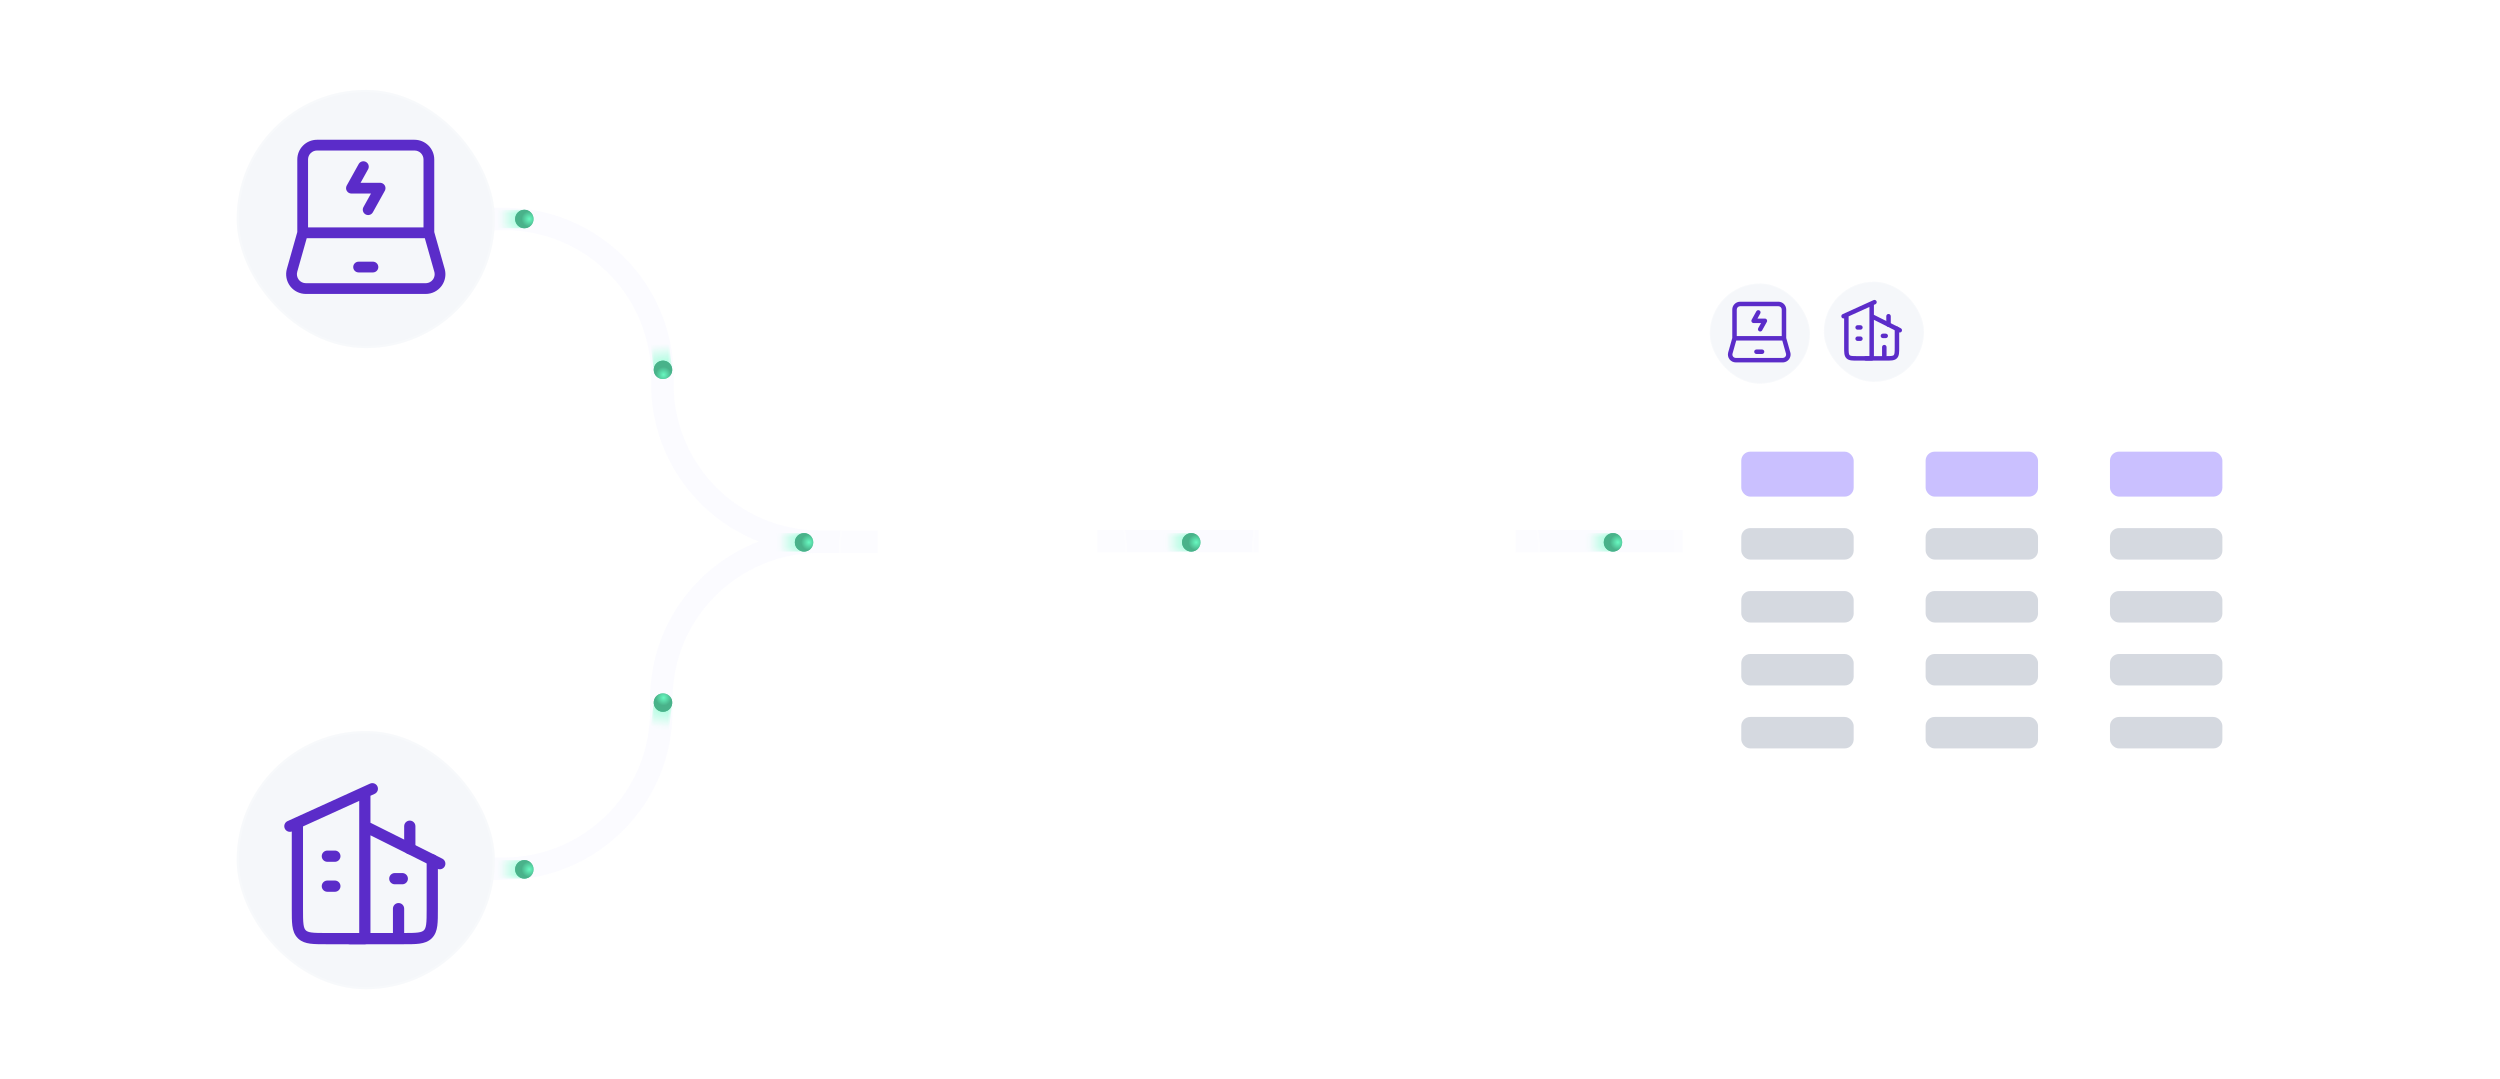 <svg width="556" height="240" viewBox="0 0 556 240" fill="none" xmlns="http://www.w3.org/2000/svg">
<rect width="556" height="240" rx="8.215" fill="white" fill-opacity="0.15"/>
<rect x="0.411" y="0.411" width="555.178" height="239.178" rx="7.804" stroke="white" stroke-opacity="0.24" stroke-width="0.822"/>
<path opacity="0.2" d="M244.027 120.362H279.912" stroke="#EFEBFF" stroke-width="5"/>
<mask id="mask0_7371_28870" style="mask-type:alpha" maskUnits="userSpaceOnUse" x="257" y="118" width="8" height="5">
<rect width="4.081" height="7.283" transform="matrix(-4.57155e-08 1 -1 0 264.703 118.579)" fill="url(#paint0_linear_7371_28870)"/>
</mask>
<g mask="url(#mask0_7371_28870)">
<path opacity="0.7" d="M270.238 120.62L256.137 120.623" stroke="#6FFFC7" stroke-width="4.102"/>
</g>
<ellipse cx="2.054" cy="2.049" rx="2.054" ry="2.049" transform="matrix(-4.57155e-08 1 -1 0 266.992 118.564)" fill="url(#paint1_radial_7371_28870)"/>
<ellipse cx="2.054" cy="2.049" rx="2.054" ry="2.049" transform="matrix(-4.57155e-08 1 -1 0 266.992 118.564)" fill="url(#paint2_radial_7371_28870)"/>
<path opacity="0.2" d="M337.121 120.362L374.172 120.362" stroke="#EFEBFF" stroke-width="5"/>
<path opacity="0.2" d="M112.257 46.208C132.999 46.208 149.815 63.023 149.815 83.766V85.42C149.815 103.401 164.392 117.978 182.373 117.979H195.225V122.979H182.128C164.147 122.979 149.57 137.556 149.57 155.537V158.148C149.57 178.567 133.276 195.179 112.981 195.693L112.012 195.706H97.617V190.706H112.012L112.853 190.695C130.445 190.25 144.57 175.848 144.57 158.148V155.537C144.57 139.505 154.616 125.82 168.755 120.431C154.745 114.977 144.815 101.359 144.815 85.42V83.766C144.815 65.785 130.238 51.208 112.257 51.208H97.617V46.208H112.257Z" fill="#EFEBFF"/>
<rect x="52.641" y="20" width="57.416" height="57.416" rx="28.708" fill="#F5F7FA"/>
<rect x="52.883" y="20.242" width="56.931" height="56.932" rx="28.466" stroke="white" stroke-opacity="0.24" stroke-width="0.485"/>
<path d="M94.188 35.47C94.188 34.941 93.977 34.434 93.604 34.06C93.23 33.687 92.723 33.476 92.194 33.476H70.504C69.975 33.476 69.467 33.687 69.093 34.06C68.72 34.434 68.51 34.941 68.51 35.47V50.577H94.188V35.47ZM66.104 60.446C66.02 60.743 66.007 61.055 66.064 61.357C66.121 61.66 66.247 61.945 66.433 62.191L66.582 62.366C66.741 62.532 66.928 62.67 67.135 62.773C67.41 62.91 67.714 62.981 68.022 62.982H94.675L94.905 62.968C95.134 62.942 95.356 62.876 95.563 62.773C95.839 62.636 96.079 62.437 96.265 62.191L96.393 61.999C96.51 61.801 96.591 61.584 96.634 61.357C96.677 61.13 96.679 60.898 96.643 60.67L96.593 60.446L94.479 52.969H68.218L66.104 60.446ZM96.58 51.606L98.895 59.795L98.957 60.042C99.085 60.619 99.094 61.217 98.984 61.799C98.875 62.382 98.649 62.936 98.32 63.427L98.172 63.634C97.764 64.174 97.235 64.613 96.629 64.915C96.022 65.217 95.354 65.374 94.676 65.374H68.021C67.344 65.374 66.675 65.217 66.068 64.915C65.537 64.651 65.067 64.282 64.683 63.832L64.525 63.634C64.116 63.093 63.838 62.465 63.712 61.799C63.587 61.133 63.618 60.447 63.802 59.795L66.118 51.606V35.47C66.118 34.307 66.579 33.191 67.402 32.369C68.224 31.546 69.34 31.084 70.504 31.084H92.194C93.357 31.084 94.473 31.547 95.295 32.369C96.118 33.191 96.58 34.306 96.58 35.47V51.606Z" fill="#5B2CC9"/>
<path d="M82.942 58.197L83.064 58.203C83.667 58.265 84.138 58.774 84.138 59.393C84.138 60.012 83.667 60.522 83.064 60.584L82.942 60.589H79.752C79.092 60.589 78.556 60.053 78.556 59.393C78.556 58.732 79.092 58.197 79.752 58.197H82.942ZM79.835 36.38C80.181 35.882 80.856 35.718 81.397 36.019C81.938 36.32 82.155 36.979 81.916 37.536L81.862 37.646L80.191 40.653H84.537L84.694 40.663C85.056 40.712 85.38 40.923 85.568 41.243C85.756 41.562 85.784 41.948 85.65 42.288L85.583 42.431L82.924 47.215C82.603 47.793 81.874 48.001 81.297 47.68C80.72 47.359 80.512 46.63 80.833 46.053L82.504 43.046H78.157C77.733 43.046 77.341 42.821 77.126 42.456C76.911 42.091 76.906 41.639 77.111 41.268L79.77 36.483L79.835 36.38Z" fill="#5B2CC9"/>
<rect x="52.641" y="162.584" width="57.416" height="57.416" rx="28.708" fill="#F5F7FA"/>
<rect x="52.883" y="162.826" width="56.931" height="56.932" rx="28.466" stroke="white" stroke-opacity="0.24" stroke-width="0.485"/>
<path d="M82.289 174.279C82.918 173.994 83.659 174.271 83.944 174.899C84.23 175.528 83.952 176.269 83.323 176.555L82.384 176.982C82.387 177.015 82.39 177.05 82.39 177.084V182.978L98.365 190.966C98.983 191.275 99.233 192.025 98.924 192.643C98.615 193.26 97.865 193.511 97.247 193.202L82.39 185.773V208.75C82.39 209.44 81.83 210 81.14 210H72.806C71.27 210 69.992 210.003 68.981 209.867C68.001 209.735 67.11 209.455 66.377 208.795L66.233 208.657C65.474 207.898 65.163 206.955 65.023 205.908C64.887 204.898 64.89 203.62 64.89 202.084V184.928C64.285 185.143 63.606 184.863 63.335 184.268C63.049 183.639 63.327 182.898 63.955 182.612L82.289 174.279ZM67.39 202.084C67.39 203.691 67.392 204.77 67.5 205.574C67.603 206.343 67.782 206.672 68 206.89L68.087 206.97C68.306 207.151 68.643 207.299 69.316 207.39C70.12 207.498 71.199 207.5 72.806 207.5H79.89V178.115L67.39 183.798V202.084Z" fill="#5B2CC9"/>
<path d="M87.388 202.083C87.388 201.393 87.948 200.833 88.638 200.833C89.328 200.833 89.888 201.393 89.888 202.083V207.499C91.268 207.498 92.229 207.487 92.962 207.389C93.73 207.285 94.06 207.107 94.277 206.89C94.495 206.672 94.674 206.342 94.777 205.573C94.886 204.768 94.888 203.689 94.888 202.083V191.25C94.888 190.56 95.448 190 96.138 190C96.828 190 97.388 190.56 97.388 191.25V202.083C97.388 203.619 97.391 204.897 97.255 205.907C97.114 206.953 96.804 207.898 96.045 208.657C95.286 209.416 94.342 209.726 93.296 209.867C92.286 210.003 91.008 210 89.472 210H77.805C77.114 210 76.555 209.44 76.555 208.75C76.555 208.06 77.114 207.5 77.805 207.5H87.388V202.083ZM74.472 195.833L74.6 195.84C75.23 195.904 75.722 196.436 75.722 197.083C75.722 197.73 75.23 198.263 74.6 198.327L74.472 198.333H72.805C72.114 198.333 71.555 197.773 71.555 197.083C71.555 196.393 72.114 195.833 72.805 195.833H74.472ZM89.472 194.167L89.6 194.173C90.23 194.237 90.722 194.77 90.722 195.417C90.722 196.064 90.23 196.596 89.6 196.66L89.472 196.667H87.805C87.114 196.667 86.555 196.107 86.555 195.417C86.555 194.727 87.114 194.167 87.805 194.167H89.472ZM74.472 189.167L74.6 189.173C75.23 189.237 75.722 189.77 75.722 190.417C75.722 191.064 75.23 191.596 74.6 191.66L74.472 191.667H72.805C72.114 191.667 71.555 191.107 71.555 190.417C71.555 189.727 72.114 189.167 72.805 189.167H74.472ZM89.888 188.75V183.75C89.888 183.06 90.448 182.5 91.138 182.5C91.828 182.5 92.388 183.06 92.388 183.75V188.75C92.388 189.44 91.828 190 91.138 190C90.448 190 89.888 189.44 89.888 188.75Z" fill="#5B2CC9"/>
<rect x="186.613" y="89.856" width="64" height="64" rx="32" fill="white" fill-opacity="0.25"/>
<rect x="186.856" y="90.099" width="63.515" height="63.515" rx="31.758" stroke="white" stroke-opacity="0.24" stroke-width="0.485"/>
<mask id="mask1_7371_28870" style="mask-type:alpha" maskUnits="userSpaceOnUse" x="197" y="101" width="43" height="42">
<rect x="197.891" y="142.581" width="41.449" height="41.449" transform="rotate(-90 197.891 142.581)" fill="#D9D9D9"/>
</mask>
<g mask="url(#mask1_7371_28870)">
<path d="M234.002 121.858L228.322 127.537L227.1 126.348L230.717 122.721L222.012 122.721C220.951 122.721 220.044 123.098 219.29 123.852C218.536 124.606 218.16 125.513 218.16 126.574L218.16 135.939C218.16 136.712 217.888 137.37 217.344 137.914C216.801 138.458 216.142 138.729 215.37 138.729L206.336 138.729L206.336 137.002L215.37 137.002C215.68 137.002 215.934 136.903 216.133 136.704C216.333 136.504 216.433 136.249 216.433 135.939L216.433 126.574C216.433 125.56 216.674 124.64 217.158 123.814C217.642 122.988 218.288 122.336 219.096 121.858C218.288 121.379 217.642 120.727 217.158 119.901C216.674 119.076 216.433 118.156 216.433 117.142L216.433 107.776C216.433 107.466 216.333 107.211 216.133 107.012C215.934 106.813 215.68 106.713 215.37 106.713L206.336 106.713L206.336 104.986L215.37 104.986C216.142 104.986 216.801 105.258 217.344 105.802C217.888 106.345 218.16 107.003 218.16 107.776L218.16 117.142C218.16 118.202 218.536 119.11 219.29 119.863C220.044 120.617 220.951 120.994 222.012 120.994L230.684 120.994L227.1 117.377L228.322 116.178L234.002 121.858Z" fill="white"/>
</g>
<path d="M195.071 171.856H194.147L196.818 164.584H197.727L200.397 171.856H199.474L197.301 165.734H197.244L195.071 171.856ZM195.411 169.016H199.133V169.797H195.411V169.016ZM203.618 174.016C203.213 174.016 202.865 173.963 202.574 173.859C202.283 173.757 202.04 173.623 201.846 173.454C201.654 173.289 201.502 173.111 201.388 172.922L202.056 172.453C202.131 172.552 202.227 172.666 202.343 172.794C202.459 172.924 202.618 173.037 202.819 173.131C203.023 173.228 203.289 173.277 203.618 173.277C204.059 173.277 204.422 173.17 204.708 172.957C204.995 172.744 205.138 172.41 205.138 171.956V170.848H205.067C205.005 170.947 204.918 171.07 204.804 171.217C204.693 171.362 204.532 171.491 204.321 171.604C204.113 171.716 203.831 171.771 203.476 171.771C203.036 171.771 202.64 171.667 202.29 171.459C201.942 171.25 201.666 170.947 201.463 170.55C201.261 170.152 201.161 169.669 201.161 169.101C201.161 168.542 201.259 168.056 201.456 167.641C201.652 167.225 201.925 166.903 202.276 166.675C202.626 166.446 203.031 166.331 203.49 166.331C203.845 166.331 204.127 166.39 204.335 166.508C204.546 166.624 204.707 166.757 204.818 166.906C204.932 167.053 205.02 167.174 205.081 167.268H205.166V166.402H205.976V172.013C205.976 172.481 205.87 172.863 205.657 173.156C205.446 173.452 205.162 173.669 204.804 173.806C204.449 173.946 204.054 174.016 203.618 174.016ZM203.59 171.018C203.926 171.018 204.21 170.941 204.442 170.788C204.674 170.634 204.85 170.412 204.971 170.123C205.092 169.835 205.152 169.489 205.152 169.087C205.152 168.694 205.093 168.347 204.975 168.046C204.856 167.745 204.681 167.51 204.449 167.339C204.217 167.169 203.931 167.084 203.59 167.084C203.235 167.084 202.939 167.174 202.702 167.354C202.468 167.534 202.291 167.775 202.173 168.078C202.057 168.381 201.999 168.717 201.999 169.087C201.999 169.465 202.058 169.8 202.176 170.092C202.297 170.38 202.475 170.608 202.709 170.773C202.946 170.937 203.239 171.018 203.59 171.018ZM209.712 174.016C209.307 174.016 208.959 173.963 208.668 173.859C208.377 173.757 208.134 173.623 207.94 173.454C207.748 173.289 207.595 173.111 207.482 172.922L208.149 172.453C208.225 172.552 208.321 172.666 208.437 172.794C208.553 172.924 208.712 173.037 208.913 173.131C209.117 173.228 209.383 173.277 209.712 173.277C210.152 173.277 210.516 173.17 210.802 172.957C211.089 172.744 211.232 172.41 211.232 171.956V170.848H211.161C211.099 170.947 211.012 171.07 210.898 171.217C210.787 171.362 210.626 171.491 210.415 171.604C210.207 171.716 209.925 171.771 209.57 171.771C209.13 171.771 208.734 171.667 208.384 171.459C208.036 171.25 207.76 170.947 207.556 170.55C207.355 170.152 207.255 169.669 207.255 169.101C207.255 168.542 207.353 168.056 207.549 167.641C207.746 167.225 208.019 166.903 208.37 166.675C208.72 166.446 209.125 166.331 209.584 166.331C209.939 166.331 210.221 166.39 210.429 166.508C210.64 166.624 210.801 166.757 210.912 166.906C211.026 167.053 211.113 167.174 211.175 167.268H211.26V166.402H212.07V172.013C212.07 172.481 211.963 172.863 211.75 173.156C211.54 173.452 211.255 173.669 210.898 173.806C210.543 173.946 210.148 174.016 209.712 174.016ZM209.684 171.018C210.02 171.018 210.304 170.941 210.536 170.788C210.768 170.634 210.944 170.412 211.065 170.123C211.186 169.835 211.246 169.489 211.246 169.087C211.246 168.694 211.187 168.347 211.068 168.046C210.95 167.745 210.775 167.51 210.543 167.339C210.311 167.169 210.024 167.084 209.684 167.084C209.328 167.084 209.032 167.174 208.796 167.354C208.561 167.534 208.385 167.775 208.267 168.078C208.151 168.381 208.093 168.717 208.093 169.087C208.093 169.465 208.152 169.8 208.27 170.092C208.391 170.38 208.568 170.608 208.803 170.773C209.04 170.937 209.333 171.018 209.684 171.018ZM213.604 171.856V166.402H214.414V167.226H214.47C214.57 166.956 214.75 166.737 215.01 166.569C215.271 166.401 215.564 166.317 215.891 166.317C215.952 166.317 216.029 166.318 216.122 166.32C216.214 166.323 216.284 166.326 216.331 166.331V167.183C216.303 167.176 216.238 167.165 216.136 167.151C216.036 167.135 215.931 167.126 215.82 167.126C215.555 167.126 215.318 167.182 215.11 167.293C214.904 167.402 214.74 167.554 214.62 167.748C214.501 167.94 214.442 168.159 214.442 168.405V171.856H213.604ZM219.446 171.97C218.92 171.97 218.467 171.854 218.085 171.622C217.707 171.388 217.414 171.061 217.208 170.642C217.005 170.221 216.903 169.73 216.903 169.172C216.903 168.613 217.005 168.121 217.208 167.695C217.414 167.266 217.701 166.932 218.068 166.693C218.437 166.452 218.868 166.331 219.36 166.331C219.644 166.331 219.925 166.378 220.202 166.473C220.479 166.568 220.731 166.722 220.958 166.935C221.186 167.145 221.367 167.425 221.502 167.773C221.637 168.121 221.704 168.549 221.704 169.058V169.413H217.5V168.689H220.852C220.852 168.381 220.79 168.106 220.667 167.865C220.546 167.623 220.374 167.433 220.149 167.293C219.926 167.154 219.663 167.084 219.36 167.084C219.027 167.084 218.738 167.167 218.494 167.332C218.252 167.496 218.067 167.709 217.936 167.972C217.806 168.234 217.741 168.516 217.741 168.817V169.3C217.741 169.712 217.812 170.061 217.954 170.347C218.099 170.631 218.299 170.848 218.554 170.997C218.81 171.144 219.107 171.217 219.446 171.217C219.666 171.217 219.865 171.186 220.042 171.125C220.222 171.061 220.377 170.966 220.507 170.841C220.638 170.713 220.738 170.554 220.809 170.365L221.619 170.592C221.534 170.867 221.39 171.108 221.189 171.317C220.988 171.523 220.739 171.684 220.443 171.8C220.148 171.913 219.815 171.97 219.446 171.97ZM225.181 174.016C224.776 174.016 224.428 173.963 224.137 173.859C223.845 173.757 223.603 173.623 223.409 173.454C223.217 173.289 223.064 173.111 222.951 172.922L223.618 172.453C223.694 172.552 223.79 172.666 223.906 172.794C224.022 172.924 224.18 173.037 224.382 173.131C224.585 173.228 224.852 173.277 225.181 173.277C225.621 173.277 225.984 173.17 226.271 172.957C226.557 172.744 226.701 172.41 226.701 171.956V170.848H226.63C226.568 170.947 226.48 171.07 226.367 171.217C226.255 171.362 226.094 171.491 225.884 171.604C225.675 171.716 225.394 171.771 225.039 171.771C224.598 171.771 224.203 171.667 223.853 171.459C223.505 171.25 223.229 170.947 223.025 170.55C222.824 170.152 222.723 169.669 222.723 169.101C222.723 168.542 222.822 168.056 223.018 167.641C223.215 167.225 223.488 166.903 223.838 166.675C224.189 166.446 224.594 166.331 225.053 166.331C225.408 166.331 225.69 166.39 225.898 166.508C226.109 166.624 226.27 166.757 226.381 166.906C226.495 167.053 226.582 167.174 226.644 167.268H226.729V166.402H227.539V172.013C227.539 172.481 227.432 172.863 227.219 173.156C227.008 173.452 226.724 173.669 226.367 173.806C226.012 173.946 225.616 174.016 225.181 174.016ZM225.152 171.018C225.488 171.018 225.773 170.941 226.005 170.788C226.237 170.634 226.413 170.412 226.534 170.123C226.654 169.835 226.715 169.489 226.715 169.087C226.715 168.694 226.656 168.347 226.537 168.046C226.419 167.745 226.244 167.51 226.012 167.339C225.78 167.169 225.493 167.084 225.152 167.084C224.797 167.084 224.501 167.174 224.264 167.354C224.03 167.534 223.854 167.775 223.735 168.078C223.619 168.381 223.561 168.717 223.561 169.087C223.561 169.465 223.621 169.8 223.739 170.092C223.86 170.38 224.037 170.608 224.272 170.773C224.508 170.937 224.802 171.018 225.152 171.018ZM230.678 171.984C230.332 171.984 230.018 171.919 229.737 171.789C229.455 171.656 229.231 171.466 229.066 171.217C228.9 170.966 228.817 170.663 228.817 170.308C228.817 169.996 228.879 169.742 229.002 169.548C229.125 169.352 229.289 169.198 229.495 169.087C229.701 168.975 229.929 168.892 230.177 168.838C230.428 168.781 230.68 168.736 230.934 168.703C231.265 168.66 231.534 168.628 231.74 168.607C231.948 168.583 232.099 168.544 232.194 168.49C232.291 168.436 232.34 168.341 232.34 168.206V168.177C232.34 167.827 232.244 167.555 232.052 167.361C231.863 167.167 231.575 167.07 231.189 167.07C230.789 167.07 230.475 167.157 230.248 167.332C230.021 167.507 229.861 167.695 229.769 167.893L228.973 167.609C229.115 167.278 229.305 167.02 229.541 166.835C229.781 166.648 230.041 166.518 230.323 166.445C230.607 166.369 230.886 166.331 231.161 166.331C231.336 166.331 231.537 166.352 231.764 166.395C231.994 166.435 232.215 166.519 232.429 166.647C232.644 166.775 232.823 166.968 232.965 167.226C233.107 167.484 233.178 167.829 233.178 168.263V171.856H232.34V171.118H232.297C232.24 171.236 232.146 171.363 232.013 171.498C231.88 171.633 231.704 171.748 231.484 171.842C231.264 171.937 230.995 171.984 230.678 171.984ZM230.806 171.231C231.137 171.231 231.416 171.166 231.644 171.036C231.873 170.906 232.046 170.738 232.162 170.532C232.281 170.326 232.34 170.109 232.34 169.882V169.115C232.304 169.158 232.226 169.197 232.105 169.232C231.987 169.265 231.85 169.295 231.693 169.321C231.54 169.345 231.389 169.366 231.242 169.385C231.098 169.401 230.981 169.416 230.891 169.427C230.673 169.456 230.469 169.502 230.28 169.566C230.093 169.628 229.942 169.721 229.826 169.847C229.712 169.97 229.655 170.138 229.655 170.351C229.655 170.642 229.763 170.862 229.978 171.011C230.196 171.158 230.472 171.231 230.806 171.231ZM237.08 166.402V167.112H234.253V166.402H237.08ZM235.077 165.095H235.915V170.294C235.915 170.531 235.949 170.708 236.018 170.827C236.089 170.943 236.179 171.021 236.288 171.061C236.399 171.099 236.516 171.118 236.639 171.118C236.732 171.118 236.807 171.113 236.867 171.104C236.926 171.092 236.973 171.082 237.009 171.075L237.179 171.828C237.122 171.849 237.043 171.871 236.941 171.892C236.839 171.916 236.71 171.927 236.554 171.927C236.317 171.927 236.085 171.877 235.858 171.775C235.633 171.673 235.446 171.518 235.297 171.31C235.15 171.101 235.077 170.838 235.077 170.521V165.095ZM240.569 171.97C240.043 171.97 239.59 171.854 239.209 171.622C238.83 171.388 238.537 171.061 238.331 170.642C238.128 170.221 238.026 169.73 238.026 169.172C238.026 168.613 238.128 168.121 238.331 167.695C238.537 167.266 238.824 166.932 239.191 166.693C239.56 166.452 239.991 166.331 240.483 166.331C240.767 166.331 241.048 166.378 241.325 166.473C241.602 166.568 241.854 166.722 242.081 166.935C242.309 167.145 242.49 167.425 242.625 167.773C242.76 168.121 242.827 168.549 242.827 169.058V169.413H238.623V168.689H241.975C241.975 168.381 241.913 168.106 241.79 167.865C241.669 167.623 241.497 167.433 241.272 167.293C241.049 167.154 240.786 167.084 240.483 167.084C240.15 167.084 239.861 167.167 239.617 167.332C239.375 167.496 239.19 167.709 239.059 167.972C238.929 168.234 238.864 168.516 238.864 168.817V169.3C238.864 169.712 238.935 170.061 239.077 170.347C239.222 170.631 239.422 170.848 239.677 170.997C239.933 171.144 240.23 171.217 240.569 171.217C240.789 171.217 240.988 171.186 241.165 171.125C241.345 171.061 241.5 170.966 241.63 170.841C241.761 170.713 241.861 170.554 241.932 170.365L242.742 170.592C242.657 170.867 242.513 171.108 242.312 171.317C242.111 171.523 241.862 171.684 241.566 171.8C241.271 171.913 240.938 171.97 240.569 171.97Z" fill="white"/>
<rect x="278.477" y="89.856" width="64" height="64" rx="32" fill="white" fill-opacity="0.3"/>
<rect x="278.719" y="90.099" width="63.515" height="63.515" rx="31.758" stroke="white" stroke-opacity="0.24" stroke-width="0.485"/>
<mask id="mask2_7371_28870" style="mask-type:alpha" maskUnits="userSpaceOnUse" x="289" y="101" width="43" height="42">
<rect x="289.754" y="142.581" width="41.449" height="41.449" transform="rotate(-90 289.754 142.581)" fill="#D9D9D9"/>
</mask>
<g mask="url(#mask2_7371_28870)">
<mask id="mask3_7371_28870" style="mask-type:alpha" maskUnits="userSpaceOnUse" x="288" y="99" width="46" height="46">
<rect x="288.477" y="99.856" width="44.965" height="44.965" fill="#D9D9D9"/>
</mask>
<g mask="url(#mask3_7371_28870)">
<path d="M318.453 131.707C321.044 131.707 323.254 130.793 325.08 128.967C326.907 127.14 327.82 124.931 327.82 122.339C327.82 119.747 326.907 117.538 325.08 115.711C323.254 113.885 321.044 112.971 318.453 112.971C317.249 112.971 316.123 113.183 315.075 113.605C314.026 114.028 313.099 114.611 312.291 115.353C313.053 116.309 313.646 117.384 314.069 118.577C314.493 119.771 314.705 121.025 314.705 122.339C314.705 123.653 314.493 124.907 314.069 126.101C313.646 127.294 313.053 128.369 312.291 129.325C313.099 130.067 314.026 130.65 315.075 131.073C316.123 131.495 317.249 131.707 318.453 131.707ZM310.958 127.96C311.552 127.179 312.012 126.313 312.34 125.36C312.668 124.408 312.832 123.401 312.832 122.339C312.832 121.277 312.668 120.27 312.34 119.318C312.012 118.366 311.552 117.499 310.958 116.718C310.365 117.499 309.904 118.366 309.577 119.318C309.249 120.27 309.085 121.277 309.085 122.339C309.085 123.401 309.249 124.408 309.577 125.36C309.904 126.313 310.365 127.179 310.958 127.96ZM303.464 131.707C304.667 131.707 305.793 131.495 306.842 131.073C307.89 130.65 308.818 130.067 309.625 129.325C308.864 128.369 308.271 127.294 307.847 126.101C307.423 124.907 307.211 123.653 307.211 122.339C307.211 121.025 307.423 119.771 307.847 118.577C308.271 117.384 308.864 116.309 309.625 115.353C308.818 114.611 307.89 114.028 306.842 113.605C305.793 113.183 304.667 112.971 303.464 112.971C300.872 112.971 298.663 113.885 296.836 115.711C295.01 117.538 294.096 119.747 294.096 122.339C294.096 124.931 295.01 127.14 296.836 128.967C298.663 130.793 300.872 131.707 303.464 131.707ZM303.464 133.58C300.339 133.58 297.684 132.488 295.5 130.304C293.315 128.119 292.223 125.464 292.223 122.339C292.223 119.214 293.315 116.559 295.5 114.375C297.684 112.19 300.339 111.098 303.464 111.098C304.917 111.098 306.282 111.355 307.559 111.869C308.836 112.383 309.969 113.098 310.958 114.016C311.948 113.098 313.081 112.383 314.358 111.869C315.634 111.355 316.999 111.098 318.453 111.098C321.578 111.098 324.232 112.19 326.417 114.375C328.602 116.559 329.694 119.214 329.694 122.339C329.694 125.464 328.602 128.119 326.417 130.304C324.232 132.488 321.578 133.58 318.453 133.58C316.999 133.58 315.634 133.323 314.358 132.809C313.081 132.295 311.948 131.58 310.958 130.662C309.969 131.58 308.836 132.295 307.559 132.809C306.282 133.323 304.917 133.58 303.464 133.58Z" fill="white"/>
</g>
</g>
<path d="M304.332 164.584H305.212V169.783C305.212 170.247 305.127 170.641 304.957 170.965C304.786 171.289 304.546 171.536 304.236 171.704C303.926 171.872 303.56 171.956 303.139 171.956C302.741 171.956 302.387 171.884 302.077 171.739C301.767 171.592 301.523 171.384 301.345 171.114C301.168 170.844 301.079 170.524 301.079 170.152H301.945C301.945 170.358 301.996 170.538 302.098 170.692C302.202 170.843 302.344 170.962 302.524 171.047C302.704 171.132 302.909 171.175 303.139 171.175C303.392 171.175 303.607 171.121 303.785 171.015C303.962 170.908 304.097 170.752 304.19 170.546C304.284 170.338 304.332 170.083 304.332 169.783V164.584ZM309.08 171.97C308.587 171.97 308.155 171.853 307.783 171.619C307.414 171.384 307.125 171.056 306.917 170.635C306.711 170.213 306.608 169.721 306.608 169.158C306.608 168.589 306.711 168.093 306.917 167.67C307.125 167.246 307.414 166.917 307.783 166.682C308.155 166.448 308.587 166.331 309.08 166.331C309.572 166.331 310.003 166.448 310.372 166.682C310.744 166.917 311.033 167.246 311.239 167.67C311.447 168.093 311.551 168.589 311.551 169.158C311.551 169.721 311.447 170.213 311.239 170.635C311.033 171.056 310.744 171.384 310.372 171.619C310.003 171.853 309.572 171.97 309.08 171.97ZM309.08 171.217C309.454 171.217 309.761 171.121 310.003 170.93C310.244 170.738 310.423 170.486 310.539 170.173C310.655 169.861 310.713 169.522 310.713 169.158C310.713 168.793 310.655 168.453 310.539 168.138C310.423 167.824 310.244 167.569 310.003 167.375C309.761 167.181 309.454 167.084 309.08 167.084C308.706 167.084 308.398 167.181 308.156 167.375C307.915 167.569 307.736 167.824 307.62 168.138C307.504 168.453 307.446 168.793 307.446 169.158C307.446 169.522 307.504 169.861 307.62 170.173C307.736 170.486 307.915 170.738 308.156 170.93C308.398 171.121 308.706 171.217 309.08 171.217ZM312.831 171.856V166.402H313.669V171.856H312.831ZM313.257 165.493C313.093 165.493 312.952 165.437 312.834 165.326C312.718 165.215 312.66 165.081 312.66 164.925C312.66 164.768 312.718 164.635 312.834 164.523C312.952 164.412 313.093 164.356 313.257 164.356C313.42 164.356 313.56 164.412 313.676 164.523C313.794 164.635 313.853 164.768 313.853 164.925C313.853 165.081 313.794 165.215 313.676 165.326C313.56 165.437 313.42 165.493 313.257 165.493ZM316.042 168.575V171.856H315.204V166.402H316.013V167.254H316.084C316.212 166.977 316.406 166.755 316.667 166.587C316.927 166.416 317.263 166.331 317.675 166.331C318.044 166.331 318.368 166.407 318.645 166.558C318.922 166.707 319.137 166.935 319.291 167.24C319.445 167.543 319.522 167.927 319.522 168.391V171.856H318.684V168.447C318.684 168.019 318.572 167.685 318.35 167.446C318.127 167.204 317.822 167.084 317.434 167.084C317.166 167.084 316.927 167.142 316.716 167.258C316.508 167.374 316.343 167.543 316.223 167.766C316.102 167.988 316.042 168.258 316.042 168.575Z" fill="white"/>
<mask id="mask4_7371_28870" style="mask-type:alpha" maskUnits="userSpaceOnUse" x="109" y="46" width="8" height="5">
<rect width="4.081" height="7.283" transform="matrix(-2.20561e-07 1 -1 0 116.379 46.669)" fill="url(#paint3_linear_7371_28870)"/>
</mask>
<g mask="url(#mask4_7371_28870)">
<path opacity="0.7" d="M121.914 48.71L107.813 48.713" stroke="#6FFFC7" stroke-width="4.102"/>
</g>
<ellipse cx="2.054" cy="2.049" rx="2.054" ry="2.049" transform="matrix(-2.20561e-07 1 -1 0 118.668 46.654)" fill="url(#paint4_radial_7371_28870)"/>
<ellipse cx="2.054" cy="2.049" rx="2.054" ry="2.049" transform="matrix(-2.20561e-07 1 -1 0 118.668 46.654)" fill="url(#paint5_radial_7371_28870)"/>
<mask id="mask5_7371_28870" style="mask-type:alpha" maskUnits="userSpaceOnUse" x="109" y="191" width="8" height="5">
<rect width="4.081" height="7.283" transform="matrix(-2.20561e-07 1 -1 0 116.379 191.307)" fill="url(#paint6_linear_7371_28870)"/>
</mask>
<g mask="url(#mask5_7371_28870)">
<path opacity="0.7" d="M121.914 193.348L107.813 193.351" stroke="#6FFFC7" stroke-width="4.102"/>
</g>
<ellipse cx="2.054" cy="2.049" rx="2.054" ry="2.049" transform="matrix(-2.20561e-07 1 -1 0 118.668 191.292)" fill="url(#paint7_radial_7371_28870)"/>
<ellipse cx="2.054" cy="2.049" rx="2.054" ry="2.049" transform="matrix(-2.20561e-07 1 -1 0 118.668 191.292)" fill="url(#paint8_radial_7371_28870)"/>
<mask id="mask6_7371_28870" style="mask-type:alpha" maskUnits="userSpaceOnUse" x="144" y="74" width="6" height="9">
<rect width="4.081" height="7.283" transform="matrix(-0.993 0.119 -0.119 -0.993 149.441 81.778)" fill="url(#paint9_linear_7371_28870)"/>
</mask>
<g mask="url(#mask6_7371_28870)">
<path opacity="0.7" d="M148.078 87.52L146.394 73.521" stroke="#6FFFC7" stroke-width="4.102"/>
</g>
<ellipse cx="2.054" cy="2.049" rx="2.054" ry="2.049" transform="matrix(-0.993 0.119 -0.119 -0.993 149.73 84.046)" fill="url(#paint10_radial_7371_28870)"/>
<ellipse cx="2.054" cy="2.049" rx="2.054" ry="2.049" transform="matrix(-0.993 0.119 -0.119 -0.993 149.73 84.046)" fill="url(#paint11_radial_7371_28870)"/>
<mask id="mask7_7371_28870" style="mask-type:alpha" maskUnits="userSpaceOnUse" x="144" y="156" width="6" height="8">
<rect width="4.081" height="7.283" transform="matrix(-0.993 -0.119 -0.119 0.993 149.441 156.729)" fill="url(#paint12_linear_7371_28870)"/>
</mask>
<g mask="url(#mask7_7371_28870)">
<path opacity="0.7" d="M148.078 150.988L146.394 164.988" stroke="#6FFFC7" stroke-width="4.102"/>
</g>
<ellipse cx="2.054" cy="2.049" rx="2.054" ry="2.049" transform="matrix(-0.993 -0.119 -0.119 0.993 149.73 154.462)" fill="url(#paint13_radial_7371_28870)"/>
<ellipse cx="2.054" cy="2.049" rx="2.054" ry="2.049" transform="matrix(-0.993 -0.119 -0.119 0.993 149.73 154.462)" fill="url(#paint14_radial_7371_28870)"/>
<mask id="mask8_7371_28870" style="mask-type:alpha" maskUnits="userSpaceOnUse" x="171" y="118" width="8" height="5">
<rect width="4.081" height="7.283" transform="matrix(-4.57155e-08 1 -1 0 178.582 118.579)" fill="url(#paint15_linear_7371_28870)"/>
</mask>
<g mask="url(#mask8_7371_28870)">
<path opacity="0.7" d="M184.117 120.62L170.016 120.623" stroke="#6FFFC7" stroke-width="4.102"/>
</g>
<ellipse cx="2.054" cy="2.049" rx="2.054" ry="2.049" transform="matrix(-4.57155e-08 1 -1 0 180.871 118.564)" fill="url(#paint16_radial_7371_28870)"/>
<ellipse cx="2.054" cy="2.049" rx="2.054" ry="2.049" transform="matrix(-4.57155e-08 1 -1 0 180.871 118.564)" fill="url(#paint17_radial_7371_28870)"/>
<mask id="mask9_7371_28870" style="mask-type:alpha" maskUnits="userSpaceOnUse" x="351" y="118" width="8" height="5">
<rect width="4.081" height="7.283" transform="matrix(-4.57155e-08 1 -1 0 358.488 118.579)" fill="url(#paint18_linear_7371_28870)"/>
</mask>
<g mask="url(#mask9_7371_28870)">
<path opacity="0.7" d="M364.023 120.62L349.923 120.623" stroke="#6FFFC7" stroke-width="4.102"/>
</g>
<ellipse cx="2.054" cy="2.049" rx="2.054" ry="2.049" transform="matrix(-4.57155e-08 1 -1 0 360.777 118.564)" fill="url(#paint19_radial_7371_28870)"/>
<ellipse cx="2.054" cy="2.049" rx="2.054" ry="2.049" transform="matrix(-4.57155e-08 1 -1 0 360.777 118.564)" fill="url(#paint20_radial_7371_28870)"/>
<g filter="url(#filter5_d_7371_28870)">
<g clip-path="url(#clip0_7371_28870)">
<rect x="372.258" y="54.45" width="137" height="130" rx="7.394" fill="white" fill-opacity="0.16"/>
<g filter="url(#filter7_d_7371_28870)">
<rect x="380.258" y="60.657" width="22.271" height="22.271" rx="11.136" fill="#F5F7FA"/>
<rect x="380.348" y="60.747" width="22.091" height="22.091" rx="11.046" stroke="white" stroke-opacity="0.24" stroke-width="0.18"/>
<g clip-path="url(#clip1_7371_28870)">
<path d="M396.257 66.45C396.257 66.251 396.178 66.061 396.038 65.92C395.897 65.779 395.705 65.7 395.507 65.7H387.007C386.808 65.7 386.617 65.779 386.476 65.92C386.336 66.061 386.257 66.251 386.257 66.45V72.339H396.257V66.45ZM385.313 76.246C385.282 76.358 385.276 76.475 385.298 76.589C385.319 76.703 385.366 76.81 385.436 76.902C385.506 76.995 385.597 77.07 385.701 77.122C385.805 77.174 385.919 77.2 386.035 77.2H396.479L396.566 77.195C396.652 77.185 396.736 77.161 396.813 77.122C396.917 77.07 397.007 76.995 397.077 76.902C397.147 76.81 397.195 76.703 397.217 76.589C397.233 76.504 397.233 76.416 397.219 76.331L397.201 76.246L396.379 73.339H386.135L385.313 76.246ZM397.257 72.769L398.163 75.975L398.207 76.172C398.239 76.371 398.236 76.574 398.199 76.773C398.149 77.039 398.038 77.29 397.875 77.506C397.712 77.722 397.501 77.896 397.259 78.017C397.077 78.107 396.882 78.165 396.681 78.189L396.479 78.2H386.034C385.764 78.2 385.497 78.137 385.256 78.017C385.014 77.896 384.802 77.722 384.639 77.506C384.476 77.29 384.365 77.039 384.315 76.773C384.265 76.508 384.278 76.235 384.351 75.975L385.257 72.772V66.45C385.257 65.986 385.441 65.541 385.769 65.213C386.097 64.885 386.543 64.7 387.007 64.7H395.507C395.971 64.7 396.417 64.885 396.745 65.213C397.073 65.541 397.257 65.986 397.257 66.45V72.769Z" fill="#5B2CC9"/>
<path d="M391.883 75.326C392.159 75.326 392.383 75.549 392.383 75.826C392.383 76.102 392.159 76.326 391.883 76.326H390.633C390.357 76.326 390.133 76.102 390.133 75.826C390.133 75.549 390.357 75.326 390.633 75.326H391.883ZM390.671 66.749C390.822 66.573 391.082 66.521 391.293 66.638C391.534 66.772 391.621 67.077 391.486 67.319L390.858 68.451H392.508C392.685 68.451 392.849 68.544 392.939 68.697C393.028 68.849 393.031 69.039 392.945 69.194L391.903 71.069L391.845 71.152C391.693 71.328 391.434 71.38 391.223 71.263C390.981 71.129 390.895 70.824 391.029 70.582L391.657 69.451H390.008C389.831 69.451 389.667 69.357 389.577 69.204C389.487 69.052 389.484 68.862 389.57 68.707L390.612 66.832L390.671 66.749Z" fill="#5B2CC9"/>
</g>
</g>
<rect x="405.621" y="60.657" width="22.271" height="22.271" rx="11.136" fill="#F5F7FA"/>
<rect x="405.711" y="60.747" width="22.091" height="22.091" rx="11.046" stroke="white" stroke-opacity="0.24" stroke-width="0.18"/>
<g clip-path="url(#clip2_7371_28870)">
<path d="M416.772 64.713C416.998 64.661 417.238 64.773 417.338 64.993C417.438 65.213 417.365 65.468 417.177 65.604L417.09 65.655L416.756 65.806C416.756 65.813 416.758 65.819 416.758 65.825V68.016L422.731 71.003C422.978 71.126 423.079 71.427 422.955 71.674C422.847 71.89 422.604 71.994 422.379 71.933L422.284 71.897L416.758 69.134V77.7C416.758 77.976 416.534 78.2 416.258 78.2H413.133C412.558 78.2 412.076 78.202 411.694 78.15C411.299 78.097 410.937 77.979 410.646 77.687C410.354 77.396 410.236 77.034 410.183 76.639C410.131 76.257 410.133 75.775 410.133 75.2V68.808C409.902 68.868 409.655 68.757 409.553 68.532C409.439 68.281 409.55 67.984 409.801 67.87L416.676 64.745L416.772 64.713ZM411.133 75.2C411.133 75.803 411.134 76.206 411.174 76.505C411.212 76.79 411.278 76.906 411.353 76.98C411.427 77.055 411.543 77.121 411.828 77.159C412.127 77.199 412.529 77.2 413.133 77.2H415.758V66.261L411.133 68.362V75.2Z" fill="#5B2CC9"/>
<path d="M418.57 75.2C418.57 74.924 418.794 74.7 419.07 74.7C419.346 74.7 419.57 74.924 419.57 75.2V77.198C420.071 77.198 420.42 77.195 420.688 77.159C420.972 77.121 421.088 77.055 421.163 76.981C421.238 76.906 421.303 76.79 421.342 76.505C421.382 76.206 421.383 75.803 421.383 75.2V71.138C421.383 70.862 421.607 70.638 421.883 70.638C422.159 70.638 422.383 70.862 422.383 71.138V75.2C422.383 75.775 422.384 76.256 422.333 76.638C422.28 77.034 422.162 77.396 421.87 77.688C421.579 77.979 421.217 78.097 420.821 78.15C420.44 78.202 419.958 78.2 419.383 78.2H415.008C414.732 78.2 414.508 77.976 414.508 77.7C414.508 77.424 414.732 77.2 415.008 77.2H418.57V75.2ZM413.758 72.825C414.034 72.825 414.258 73.049 414.258 73.325C414.258 73.601 414.034 73.825 413.758 73.825H413.133C412.857 73.825 412.633 73.601 412.633 73.325C412.633 73.049 412.857 72.825 413.133 72.825H413.758ZM419.383 72.2C419.659 72.2 419.883 72.424 419.883 72.7C419.883 72.976 419.659 73.2 419.383 73.2H418.758C418.482 73.2 418.258 72.976 418.258 72.7C418.258 72.424 418.482 72.2 418.758 72.2H419.383ZM413.758 70.325C414.034 70.325 414.258 70.549 414.258 70.825C414.258 71.101 414.034 71.325 413.758 71.325H413.133C412.857 71.325 412.633 71.101 412.633 70.825C412.633 70.549 412.857 70.325 413.133 70.325H413.758ZM419.508 70.2V68.325C419.508 68.049 419.732 67.825 420.008 67.825C420.284 67.825 420.508 68.049 420.508 68.325V70.2C420.508 70.476 420.284 70.7 420.008 70.7C419.732 70.7 419.508 70.476 419.508 70.2Z" fill="#5B2CC9"/>
</g>
</g>
<rect x="372.508" y="54.7" width="136.5" height="129.5" rx="7.144" stroke="white" stroke-opacity="0.24" stroke-width="0.5"/>
<g clip-path="url(#clip3_7371_28870)">
<rect x="379.258" y="90.45" width="122" height="86" rx="3" fill="white" fill-opacity="0.15"/>
<rect x="387.258" y="98.45" width="25" height="10" rx="2" fill="#CAC0FF"/>
<rect x="428.258" y="98.45" width="25" height="10" rx="2" fill="#CAC0FF"/>
<rect x="469.258" y="98.45" width="25" height="10" rx="2" fill="#CAC0FF"/>
<g opacity="0.8">
<rect x="387.258" y="115.45" width="25" height="7" rx="2" fill="#CACFD8"/>
</g>
<g opacity="0.8">
<rect x="428.258" y="115.45" width="25" height="7" rx="2" fill="#CACFD8"/>
</g>
<g opacity="0.8">
<rect x="469.258" y="115.45" width="25" height="7" rx="2" fill="#CACFD8"/>
</g>
<g opacity="0.8">
<rect x="387.258" y="129.45" width="25" height="7" rx="2" fill="#CACFD8"/>
</g>
<g opacity="0.8">
<rect x="428.258" y="129.45" width="25" height="7" rx="2" fill="#CACFD8"/>
</g>
<g opacity="0.8">
<rect x="469.258" y="129.45" width="25" height="7" rx="2" fill="#CACFD8"/>
</g>
<g opacity="0.8">
<rect x="387.258" y="143.45" width="25" height="7" rx="2" fill="#CACFD8"/>
</g>
<g opacity="0.8">
<rect x="428.258" y="143.45" width="25" height="7" rx="2" fill="#CACFD8"/>
</g>
<g opacity="0.8">
<rect x="469.258" y="143.45" width="25" height="7" rx="2" fill="#CACFD8"/>
</g>
<g opacity="0.8">
<rect x="387.258" y="157.45" width="25" height="7" rx="2" fill="#CACFD8"/>
</g>
<g opacity="0.8">
<rect x="428.258" y="157.45" width="25" height="7" rx="2" fill="#CACFD8"/>
</g>
<g opacity="0.8">
<rect x="469.258" y="157.45" width="25" height="7" rx="2" fill="#CACFD8"/>
</g>
</g>
<rect x="379.508" y="90.7" width="121.5" height="85.5" rx="2.75" stroke="white" stroke-opacity="0.24" stroke-width="0.5"/>
</g>
<path d="M396.916 195.177H397.967L400.439 201.214H400.524L402.996 195.177H404.047V202.45H403.223V196.925H403.152L400.879 202.45H400.084L397.811 196.925H397.74V202.45H396.916V195.177ZM407.304 202.578C406.959 202.578 406.645 202.513 406.363 202.383C406.081 202.25 405.858 202.06 405.692 201.811C405.526 201.56 405.443 201.257 405.443 200.902C405.443 200.589 405.505 200.336 405.628 200.142C405.751 199.945 405.916 199.792 406.122 199.68C406.328 199.569 406.555 199.486 406.803 199.432C407.054 199.375 407.307 199.33 407.56 199.297C407.891 199.254 408.16 199.222 408.366 199.201C408.574 199.177 408.726 199.138 408.821 199.084C408.918 199.029 408.966 198.935 408.966 198.8V198.771C408.966 198.421 408.87 198.149 408.678 197.954C408.489 197.76 408.201 197.663 407.816 197.663C407.415 197.663 407.102 197.751 406.874 197.926C406.647 198.101 406.487 198.288 406.395 198.487L405.6 198.203C405.742 197.872 405.931 197.614 406.168 197.429C406.407 197.242 406.667 197.112 406.949 197.038C407.233 196.963 407.512 196.925 407.787 196.925C407.962 196.925 408.164 196.946 408.391 196.989C408.62 197.029 408.842 197.113 409.055 197.241C409.27 197.369 409.449 197.561 409.591 197.82C409.733 198.078 409.804 198.423 409.804 198.856V202.45H408.966V201.712H408.923C408.867 201.83 408.772 201.957 408.639 202.092C408.507 202.226 408.33 202.341 408.11 202.436C407.89 202.531 407.621 202.578 407.304 202.578ZM407.432 201.825C407.763 201.825 408.043 201.76 408.27 201.63C408.5 201.5 408.673 201.332 408.789 201.126C408.907 200.92 408.966 200.703 408.966 200.476V199.709C408.931 199.751 408.852 199.79 408.732 199.826C408.613 199.859 408.476 199.889 408.32 199.915C408.166 199.938 408.016 199.96 407.869 199.979C407.724 199.995 407.607 200.009 407.517 200.021C407.299 200.05 407.096 200.096 406.906 200.16C406.719 200.221 406.568 200.315 406.452 200.44C406.338 200.563 406.281 200.731 406.281 200.945C406.281 201.236 406.389 201.456 406.605 201.605C406.822 201.752 407.098 201.825 407.432 201.825ZM413.706 196.996V197.706H410.879V196.996H413.706ZM411.703 195.689H412.541V200.888C412.541 201.124 412.576 201.302 412.644 201.42C412.715 201.536 412.805 201.614 412.914 201.655C413.025 201.693 413.143 201.712 413.266 201.712C413.358 201.712 413.434 201.707 413.493 201.697C413.552 201.686 413.599 201.676 413.635 201.669L413.805 202.422C413.749 202.443 413.669 202.464 413.567 202.486C413.466 202.509 413.337 202.521 413.18 202.521C412.944 202.521 412.712 202.47 412.484 202.369C412.259 202.267 412.072 202.112 411.923 201.903C411.777 201.695 411.703 201.432 411.703 201.115V195.689ZM417.195 202.564C416.669 202.564 416.216 202.448 415.835 202.216C415.456 201.981 415.164 201.655 414.958 201.236C414.754 200.814 414.652 200.324 414.652 199.766C414.652 199.207 414.754 198.714 414.958 198.288C415.164 197.86 415.45 197.526 415.817 197.287C416.186 197.045 416.617 196.925 417.11 196.925C417.394 196.925 417.674 196.972 417.951 197.067C418.228 197.161 418.48 197.315 418.708 197.528C418.935 197.739 419.116 198.018 419.251 198.366C419.386 198.714 419.453 199.143 419.453 199.652V200.007H415.249V199.283H418.601C418.601 198.975 418.54 198.7 418.417 198.459C418.296 198.217 418.123 198.027 417.898 197.887C417.676 197.747 417.413 197.677 417.11 197.677C416.776 197.677 416.487 197.76 416.243 197.926C416.002 198.089 415.816 198.302 415.686 198.565C415.556 198.828 415.49 199.11 415.49 199.41V199.893C415.49 200.305 415.561 200.655 415.703 200.941C415.848 201.225 416.048 201.442 416.304 201.591C416.559 201.738 416.856 201.811 417.195 201.811C417.415 201.811 417.614 201.78 417.792 201.719C417.971 201.655 418.127 201.56 418.257 201.435C418.387 201.307 418.488 201.148 418.559 200.959L419.368 201.186C419.283 201.461 419.14 201.702 418.939 201.91C418.737 202.116 418.489 202.277 418.193 202.393C417.897 202.507 417.564 202.564 417.195 202.564ZM420.728 202.45V196.996H421.538V197.82H421.595C421.694 197.55 421.874 197.331 422.135 197.163C422.395 196.994 422.689 196.91 423.015 196.91C423.077 196.91 423.154 196.912 423.246 196.914C423.338 196.916 423.408 196.92 423.456 196.925V197.777C423.427 197.77 423.362 197.759 423.26 197.745C423.161 197.728 423.056 197.72 422.944 197.72C422.679 197.72 422.442 197.776 422.234 197.887C422.028 197.996 421.865 198.147 421.744 198.342C421.626 198.533 421.566 198.752 421.566 198.998V202.45H420.728ZM424.449 202.45V196.996H425.287V202.45H424.449ZM424.875 196.087C424.712 196.087 424.571 196.031 424.453 195.92C424.337 195.808 424.279 195.675 424.279 195.518C424.279 195.362 424.337 195.228 424.453 195.117C424.571 195.006 424.712 194.95 424.875 194.95C425.039 194.95 425.178 195.006 425.294 195.117C425.413 195.228 425.472 195.362 425.472 195.518C425.472 195.675 425.413 195.808 425.294 195.92C425.178 196.031 425.039 196.087 424.875 196.087ZM428.427 202.578C428.082 202.578 427.768 202.513 427.486 202.383C427.204 202.25 426.981 202.06 426.815 201.811C426.649 201.56 426.566 201.257 426.566 200.902C426.566 200.589 426.628 200.336 426.751 200.142C426.874 199.945 427.039 199.792 427.245 199.68C427.451 199.569 427.678 199.486 427.927 199.432C428.177 199.375 428.43 199.33 428.683 199.297C429.014 199.254 429.283 199.222 429.489 199.201C429.697 199.177 429.849 199.138 429.944 199.084C430.041 199.029 430.089 198.935 430.089 198.8V198.771C430.089 198.421 429.993 198.149 429.802 197.954C429.612 197.76 429.324 197.663 428.939 197.663C428.538 197.663 428.225 197.751 427.998 197.926C427.77 198.101 427.61 198.288 427.518 198.487L426.723 198.203C426.865 197.872 427.054 197.614 427.291 197.429C427.53 197.242 427.79 197.112 428.072 197.038C428.356 196.963 428.636 196.925 428.91 196.925C429.085 196.925 429.287 196.946 429.514 196.989C429.744 197.029 429.965 197.113 430.178 197.241C430.393 197.369 430.572 197.561 430.714 197.82C430.856 198.078 430.927 198.423 430.927 198.856V202.45H430.089V201.712H430.047C429.99 201.83 429.895 201.957 429.762 202.092C429.63 202.226 429.453 202.341 429.233 202.436C429.013 202.531 428.744 202.578 428.427 202.578ZM428.555 201.825C428.886 201.825 429.166 201.76 429.393 201.63C429.623 201.5 429.796 201.332 429.912 201.126C430.03 200.92 430.089 200.703 430.089 200.476V199.709C430.054 199.751 429.976 199.79 429.855 199.826C429.736 199.859 429.599 199.889 429.443 199.915C429.289 199.938 429.139 199.96 428.992 199.979C428.847 199.995 428.73 200.009 428.64 200.021C428.422 200.05 428.219 200.096 428.029 200.16C427.842 200.221 427.691 200.315 427.575 200.44C427.461 200.563 427.404 200.731 427.404 200.945C427.404 201.236 427.512 201.456 427.728 201.605C427.945 201.752 428.221 201.825 428.555 201.825ZM433.295 195.177V202.45H432.457V195.177H433.295ZM434.83 202.45V196.996H435.668V202.45H434.83ZM435.256 196.087C435.093 196.087 434.952 196.031 434.833 195.92C434.717 195.808 434.659 195.675 434.659 195.518C434.659 195.362 434.717 195.228 434.833 195.117C434.952 195.006 435.093 194.95 435.256 194.95C435.419 194.95 435.559 195.006 435.675 195.117C435.793 195.228 435.853 195.362 435.853 195.518C435.853 195.675 435.793 195.808 435.675 195.92C435.559 196.031 435.419 196.087 435.256 196.087ZM441.067 198.217L440.314 198.43C440.266 198.305 440.197 198.183 440.104 198.065C440.014 197.944 439.891 197.844 439.735 197.766C439.579 197.688 439.379 197.649 439.135 197.649C438.801 197.649 438.523 197.726 438.3 197.88C438.08 198.031 437.97 198.224 437.97 198.459C437.97 198.667 438.046 198.832 438.197 198.952C438.349 199.073 438.586 199.174 438.908 199.254L439.717 199.453C440.205 199.571 440.568 199.753 440.807 199.996C441.046 200.238 441.166 200.549 441.166 200.93C441.166 201.243 441.076 201.522 440.896 201.768C440.719 202.015 440.47 202.209 440.15 202.351C439.831 202.493 439.459 202.564 439.035 202.564C438.479 202.564 438.019 202.443 437.654 202.202C437.289 201.96 437.059 201.607 436.961 201.143L437.757 200.945C437.833 201.238 437.976 201.458 438.187 201.605C438.4 201.752 438.678 201.825 439.021 201.825C439.412 201.825 439.722 201.742 439.952 201.577C440.184 201.409 440.3 201.207 440.3 200.973C440.3 200.784 440.233 200.625 440.101 200.497C439.968 200.367 439.765 200.27 439.49 200.206L438.581 199.993C438.081 199.874 437.714 199.691 437.48 199.442C437.248 199.191 437.132 198.878 437.132 198.501C437.132 198.194 437.218 197.921 437.391 197.685C437.566 197.448 437.804 197.262 438.105 197.127C438.408 196.992 438.751 196.925 439.135 196.925C439.675 196.925 440.098 197.043 440.406 197.28C440.716 197.516 440.936 197.829 441.067 198.217ZM444.714 202.564C444.189 202.564 443.736 202.448 443.354 202.216C442.976 201.981 442.683 201.655 442.477 201.236C442.274 200.814 442.172 200.324 442.172 199.766C442.172 199.207 442.274 198.714 442.477 198.288C442.683 197.86 442.97 197.526 443.337 197.287C443.706 197.045 444.137 196.925 444.629 196.925C444.913 196.925 445.194 196.972 445.471 197.067C445.748 197.161 446 197.315 446.227 197.528C446.455 197.739 446.636 198.018 446.771 198.366C446.906 198.714 446.973 199.143 446.973 199.652V200.007H442.768V199.283H446.121C446.121 198.975 446.059 198.7 445.936 198.459C445.815 198.217 445.643 198.027 445.418 197.887C445.195 197.747 444.932 197.677 444.629 197.677C444.295 197.677 444.007 197.76 443.763 197.926C443.521 198.089 443.335 198.302 443.205 198.565C443.075 198.828 443.01 199.11 443.01 199.41V199.893C443.01 200.305 443.081 200.655 443.223 200.941C443.367 201.225 443.567 201.442 443.823 201.591C444.079 201.738 444.376 201.811 444.714 201.811C444.935 201.811 445.134 201.78 445.311 201.719C445.491 201.655 445.646 201.56 445.776 201.435C445.906 201.307 446.007 201.148 446.078 200.959L446.888 201.186C446.803 201.461 446.659 201.702 446.458 201.91C446.257 202.116 446.008 202.277 445.712 202.393C445.416 202.507 445.084 202.564 444.714 202.564ZM450.308 202.564C449.853 202.564 449.452 202.449 449.104 202.219C448.756 201.987 448.483 201.661 448.287 201.239C448.09 200.815 447.992 200.315 447.992 199.737C447.992 199.164 448.09 198.667 448.287 198.246C448.483 197.824 448.757 197.499 449.107 197.269C449.458 197.039 449.862 196.925 450.322 196.925C450.677 196.925 450.957 196.984 451.163 197.102C451.372 197.218 451.53 197.351 451.639 197.5C451.75 197.647 451.837 197.767 451.898 197.862H451.969V195.177H452.808V202.45H451.998V201.612H451.898C451.837 201.712 451.749 201.837 451.636 201.989C451.522 202.138 451.36 202.271 451.149 202.39C450.938 202.506 450.658 202.564 450.308 202.564ZM450.421 201.811C450.757 201.811 451.041 201.723 451.273 201.548C451.505 201.371 451.682 201.126 451.803 200.813C451.923 200.498 451.984 200.135 451.984 199.723C451.984 199.316 451.924 198.959 451.806 198.654C451.688 198.346 451.513 198.107 451.281 197.937C451.049 197.764 450.762 197.677 450.421 197.677C450.066 197.677 449.77 197.769 449.533 197.951C449.299 198.131 449.123 198.376 449.004 198.686C448.888 198.994 448.83 199.339 448.83 199.723C448.83 200.111 448.889 200.464 449.008 200.781C449.129 201.096 449.306 201.347 449.54 201.534C449.777 201.719 450.071 201.811 450.421 201.811ZM457.683 195.177L459.842 201.3H459.928L462.087 195.177H463.01L460.339 202.45H459.43L456.76 195.177H457.683ZM464.029 202.45V196.996H464.867V202.45H464.029ZM464.455 196.087C464.292 196.087 464.151 196.031 464.033 195.92C463.917 195.808 463.859 195.675 463.859 195.518C463.859 195.362 463.917 195.228 464.033 195.117C464.151 195.006 464.292 194.95 464.455 194.95C464.619 194.95 464.758 195.006 464.874 195.117C464.993 195.228 465.052 195.362 465.052 195.518C465.052 195.675 464.993 195.808 464.874 195.92C464.758 196.031 464.619 196.087 464.455 196.087ZM468.689 202.564C468.164 202.564 467.71 202.448 467.329 202.216C466.95 201.981 466.658 201.655 466.452 201.236C466.248 200.814 466.146 200.324 466.146 199.766C466.146 199.207 466.248 198.714 466.452 198.288C466.658 197.86 466.944 197.526 467.311 197.287C467.681 197.045 468.111 196.925 468.604 196.925C468.888 196.925 469.169 196.972 469.446 197.067C469.722 197.161 469.975 197.315 470.202 197.528C470.429 197.739 470.61 198.018 470.745 198.366C470.88 198.714 470.948 199.143 470.948 199.652V200.007H466.743V199.283H470.095C470.095 198.975 470.034 198.7 469.911 198.459C469.79 198.217 469.617 198.027 469.392 197.887C469.17 197.747 468.907 197.677 468.604 197.677C468.27 197.677 467.981 197.76 467.737 197.926C467.496 198.089 467.31 198.302 467.18 198.565C467.05 198.828 466.985 199.11 466.985 199.41V199.893C466.985 200.305 467.056 200.655 467.198 200.941C467.342 201.225 467.542 201.442 467.798 201.591C468.053 201.738 468.351 201.811 468.689 201.811C468.909 201.811 469.108 201.78 469.286 201.719C469.466 201.655 469.621 201.56 469.751 201.435C469.881 201.307 469.982 201.148 470.053 200.959L470.862 201.186C470.777 201.461 470.634 201.702 470.433 201.91C470.231 202.116 469.983 202.277 469.687 202.393C469.391 202.507 469.058 202.564 468.689 202.564ZM473.458 202.45L471.796 196.996H472.677L473.856 201.172H473.913L475.078 196.996H475.972L477.123 201.158H477.18L478.359 196.996H479.24L477.578 202.45H476.754L475.561 198.26H475.475L474.282 202.45H473.458Z" fill="white"/>
<defs>
<filter id="filter5_d_7371_28870" x="368.258" y="52.45" width="145" height="138" filterUnits="userSpaceOnUse" color-interpolation-filters="sRGB">
<feFlood flood-opacity="0" result="BackgroundImageFix"/>
<feColorMatrix in="SourceAlpha" type="matrix" values="0 0 0 0 0 0 0 0 0 0 0 0 0 0 0 0 0 0 127 0" result="hardAlpha"/>
<feMorphology radius="12" operator="erode" in="SourceAlpha" result="effect1_dropShadow_7371_28870"/>
<feOffset dy="2"/>
<feGaussianBlur stdDeviation="8"/>
<feColorMatrix type="matrix" values="0 0 0 0 0.053 0 0 0 0 0.069 0 0 0 0 0.107 0 0 0 0.1 0"/>
<feBlend mode="normal" in2="BackgroundImageFix" result="effect1_dropShadow_7371_28870"/>
<feBlend mode="normal" in="SourceGraphic" in2="effect1_dropShadow_7371_28870" result="shape"/>
</filter>
<filter id="filter7_d_7371_28870" x="377.192" y="57.991" width="28.401" height="28.403" filterUnits="userSpaceOnUse" color-interpolation-filters="sRGB">
<feFlood flood-opacity="0" result="BackgroundImageFix"/>
<feColorMatrix in="SourceAlpha" type="matrix" values="0 0 0 0 0 0 0 0 0 0 0 0 0 0 0 0 0 0 127 0" result="hardAlpha"/>
<feOffset dy="0.4"/>
<feGaussianBlur stdDeviation="1.533"/>
<feComposite in2="hardAlpha" operator="out"/>
<feColorMatrix type="matrix" values="0 0 0 0 0.039 0 0 0 0 0.051 0 0 0 0 0.078 0 0 0 0.03 0"/>
<feBlend mode="normal" in2="BackgroundImageFix" result="effect1_dropShadow_7371_28870"/>
<feBlend mode="normal" in="SourceGraphic" in2="effect1_dropShadow_7371_28870" result="shape"/>
</filter>
<linearGradient id="paint0_linear_7371_28870" x1="2.04" y1="0" x2="2.039" y2="5.331" gradientUnits="userSpaceOnUse">
<stop stop-color="#D9D9D9"/>
<stop offset="1" stop-color="#D9D9D9" stop-opacity="0"/>
</linearGradient>
<radialGradient id="paint1_radial_7371_28870" cx="0" cy="0" r="1" gradientUnits="userSpaceOnUse" gradientTransform="translate(2.047 0.958) rotate(90.014) scale(1.733 1.737)">
<stop stop-color="white"/>
<stop offset="1" stop-color="#4ABC90"/>
</radialGradient>
<radialGradient id="paint2_radial_7371_28870" cx="0" cy="0" r="1" gradientUnits="userSpaceOnUse" gradientTransform="translate(2.047 0.958) rotate(90.014) scale(1.733 1.737)">
<stop stop-color="#68F8C0"/>
<stop offset="1" stop-color="#49B28A"/>
</radialGradient>
<linearGradient id="paint3_linear_7371_28870" x1="2.04" y1="0" x2="2.039" y2="5.331" gradientUnits="userSpaceOnUse">
<stop stop-color="#D9D9D9"/>
<stop offset="1" stop-color="#D9D9D9" stop-opacity="0"/>
</linearGradient>
<radialGradient id="paint4_radial_7371_28870" cx="0" cy="0" r="1" gradientUnits="userSpaceOnUse" gradientTransform="translate(2.047 0.958) rotate(90.014) scale(1.733 1.737)">
<stop stop-color="white"/>
<stop offset="1" stop-color="#4ABC90"/>
</radialGradient>
<radialGradient id="paint5_radial_7371_28870" cx="0" cy="0" r="1" gradientUnits="userSpaceOnUse" gradientTransform="translate(2.047 0.958) rotate(90.014) scale(1.733 1.737)">
<stop stop-color="#68F8C0"/>
<stop offset="1" stop-color="#49B28A"/>
</radialGradient>
<linearGradient id="paint6_linear_7371_28870" x1="2.04" y1="0" x2="2.039" y2="5.331" gradientUnits="userSpaceOnUse">
<stop stop-color="#D9D9D9"/>
<stop offset="1" stop-color="#D9D9D9" stop-opacity="0"/>
</linearGradient>
<radialGradient id="paint7_radial_7371_28870" cx="0" cy="0" r="1" gradientUnits="userSpaceOnUse" gradientTransform="translate(2.047 0.958) rotate(90.014) scale(1.733 1.737)">
<stop stop-color="white"/>
<stop offset="1" stop-color="#4ABC90"/>
</radialGradient>
<radialGradient id="paint8_radial_7371_28870" cx="0" cy="0" r="1" gradientUnits="userSpaceOnUse" gradientTransform="translate(2.047 0.958) rotate(90.014) scale(1.733 1.737)">
<stop stop-color="#68F8C0"/>
<stop offset="1" stop-color="#49B28A"/>
</radialGradient>
<linearGradient id="paint9_linear_7371_28870" x1="2.04" y1="0" x2="2.039" y2="5.331" gradientUnits="userSpaceOnUse">
<stop stop-color="#D9D9D9"/>
<stop offset="1" stop-color="#D9D9D9" stop-opacity="0"/>
</linearGradient>
<radialGradient id="paint10_radial_7371_28870" cx="0" cy="0" r="1" gradientUnits="userSpaceOnUse" gradientTransform="translate(2.047 0.958) rotate(90.014) scale(1.733 1.737)">
<stop stop-color="white"/>
<stop offset="1" stop-color="#4ABC90"/>
</radialGradient>
<radialGradient id="paint11_radial_7371_28870" cx="0" cy="0" r="1" gradientUnits="userSpaceOnUse" gradientTransform="translate(2.047 0.958) rotate(90.014) scale(1.733 1.737)">
<stop stop-color="#68F8C0"/>
<stop offset="1" stop-color="#49B28A"/>
</radialGradient>
<linearGradient id="paint12_linear_7371_28870" x1="2.04" y1="0" x2="2.039" y2="5.331" gradientUnits="userSpaceOnUse">
<stop stop-color="#D9D9D9"/>
<stop offset="1" stop-color="#D9D9D9" stop-opacity="0"/>
</linearGradient>
<radialGradient id="paint13_radial_7371_28870" cx="0" cy="0" r="1" gradientUnits="userSpaceOnUse" gradientTransform="translate(2.047 0.958) rotate(90.014) scale(1.733 1.737)">
<stop stop-color="white"/>
<stop offset="1" stop-color="#4ABC90"/>
</radialGradient>
<radialGradient id="paint14_radial_7371_28870" cx="0" cy="0" r="1" gradientUnits="userSpaceOnUse" gradientTransform="translate(2.047 0.958) rotate(90.014) scale(1.733 1.737)">
<stop stop-color="#68F8C0"/>
<stop offset="1" stop-color="#49B28A"/>
</radialGradient>
<linearGradient id="paint15_linear_7371_28870" x1="2.04" y1="0" x2="2.039" y2="5.331" gradientUnits="userSpaceOnUse">
<stop stop-color="#D9D9D9"/>
<stop offset="1" stop-color="#D9D9D9" stop-opacity="0"/>
</linearGradient>
<radialGradient id="paint16_radial_7371_28870" cx="0" cy="0" r="1" gradientUnits="userSpaceOnUse" gradientTransform="translate(2.047 0.958) rotate(90.014) scale(1.733 1.737)">
<stop stop-color="white"/>
<stop offset="1" stop-color="#4ABC90"/>
</radialGradient>
<radialGradient id="paint17_radial_7371_28870" cx="0" cy="0" r="1" gradientUnits="userSpaceOnUse" gradientTransform="translate(2.047 0.958) rotate(90.014) scale(1.733 1.737)">
<stop stop-color="#68F8C0"/>
<stop offset="1" stop-color="#49B28A"/>
</radialGradient>
<linearGradient id="paint18_linear_7371_28870" x1="2.04" y1="0" x2="2.039" y2="5.331" gradientUnits="userSpaceOnUse">
<stop stop-color="#D9D9D9"/>
<stop offset="1" stop-color="#D9D9D9" stop-opacity="0"/>
</linearGradient>
<radialGradient id="paint19_radial_7371_28870" cx="0" cy="0" r="1" gradientUnits="userSpaceOnUse" gradientTransform="translate(2.047 0.958) rotate(90.014) scale(1.733 1.737)">
<stop stop-color="white"/>
<stop offset="1" stop-color="#4ABC90"/>
</radialGradient>
<radialGradient id="paint20_radial_7371_28870" cx="0" cy="0" r="1" gradientUnits="userSpaceOnUse" gradientTransform="translate(2.047 0.958) rotate(90.014) scale(1.733 1.737)">
<stop stop-color="#68F8C0"/>
<stop offset="1" stop-color="#49B28A"/>
</radialGradient>
<clipPath id="clip0_7371_28870">
<rect x="372.258" y="54.45" width="137" height="130" rx="7.394" fill="white"/>
</clipPath>
<clipPath id="clip1_7371_28870">
<rect width="15" height="15" fill="white" transform="translate(383.758 63.95)"/>
</clipPath>
<clipPath id="clip2_7371_28870">
<rect width="15" height="15" fill="white" transform="translate(408.758 63.95)"/>
</clipPath>
<clipPath id="clip3_7371_28870">
<rect x="379.258" y="90.45" width="122" height="86" rx="3" fill="white"/>
</clipPath>
</defs>
</svg>
